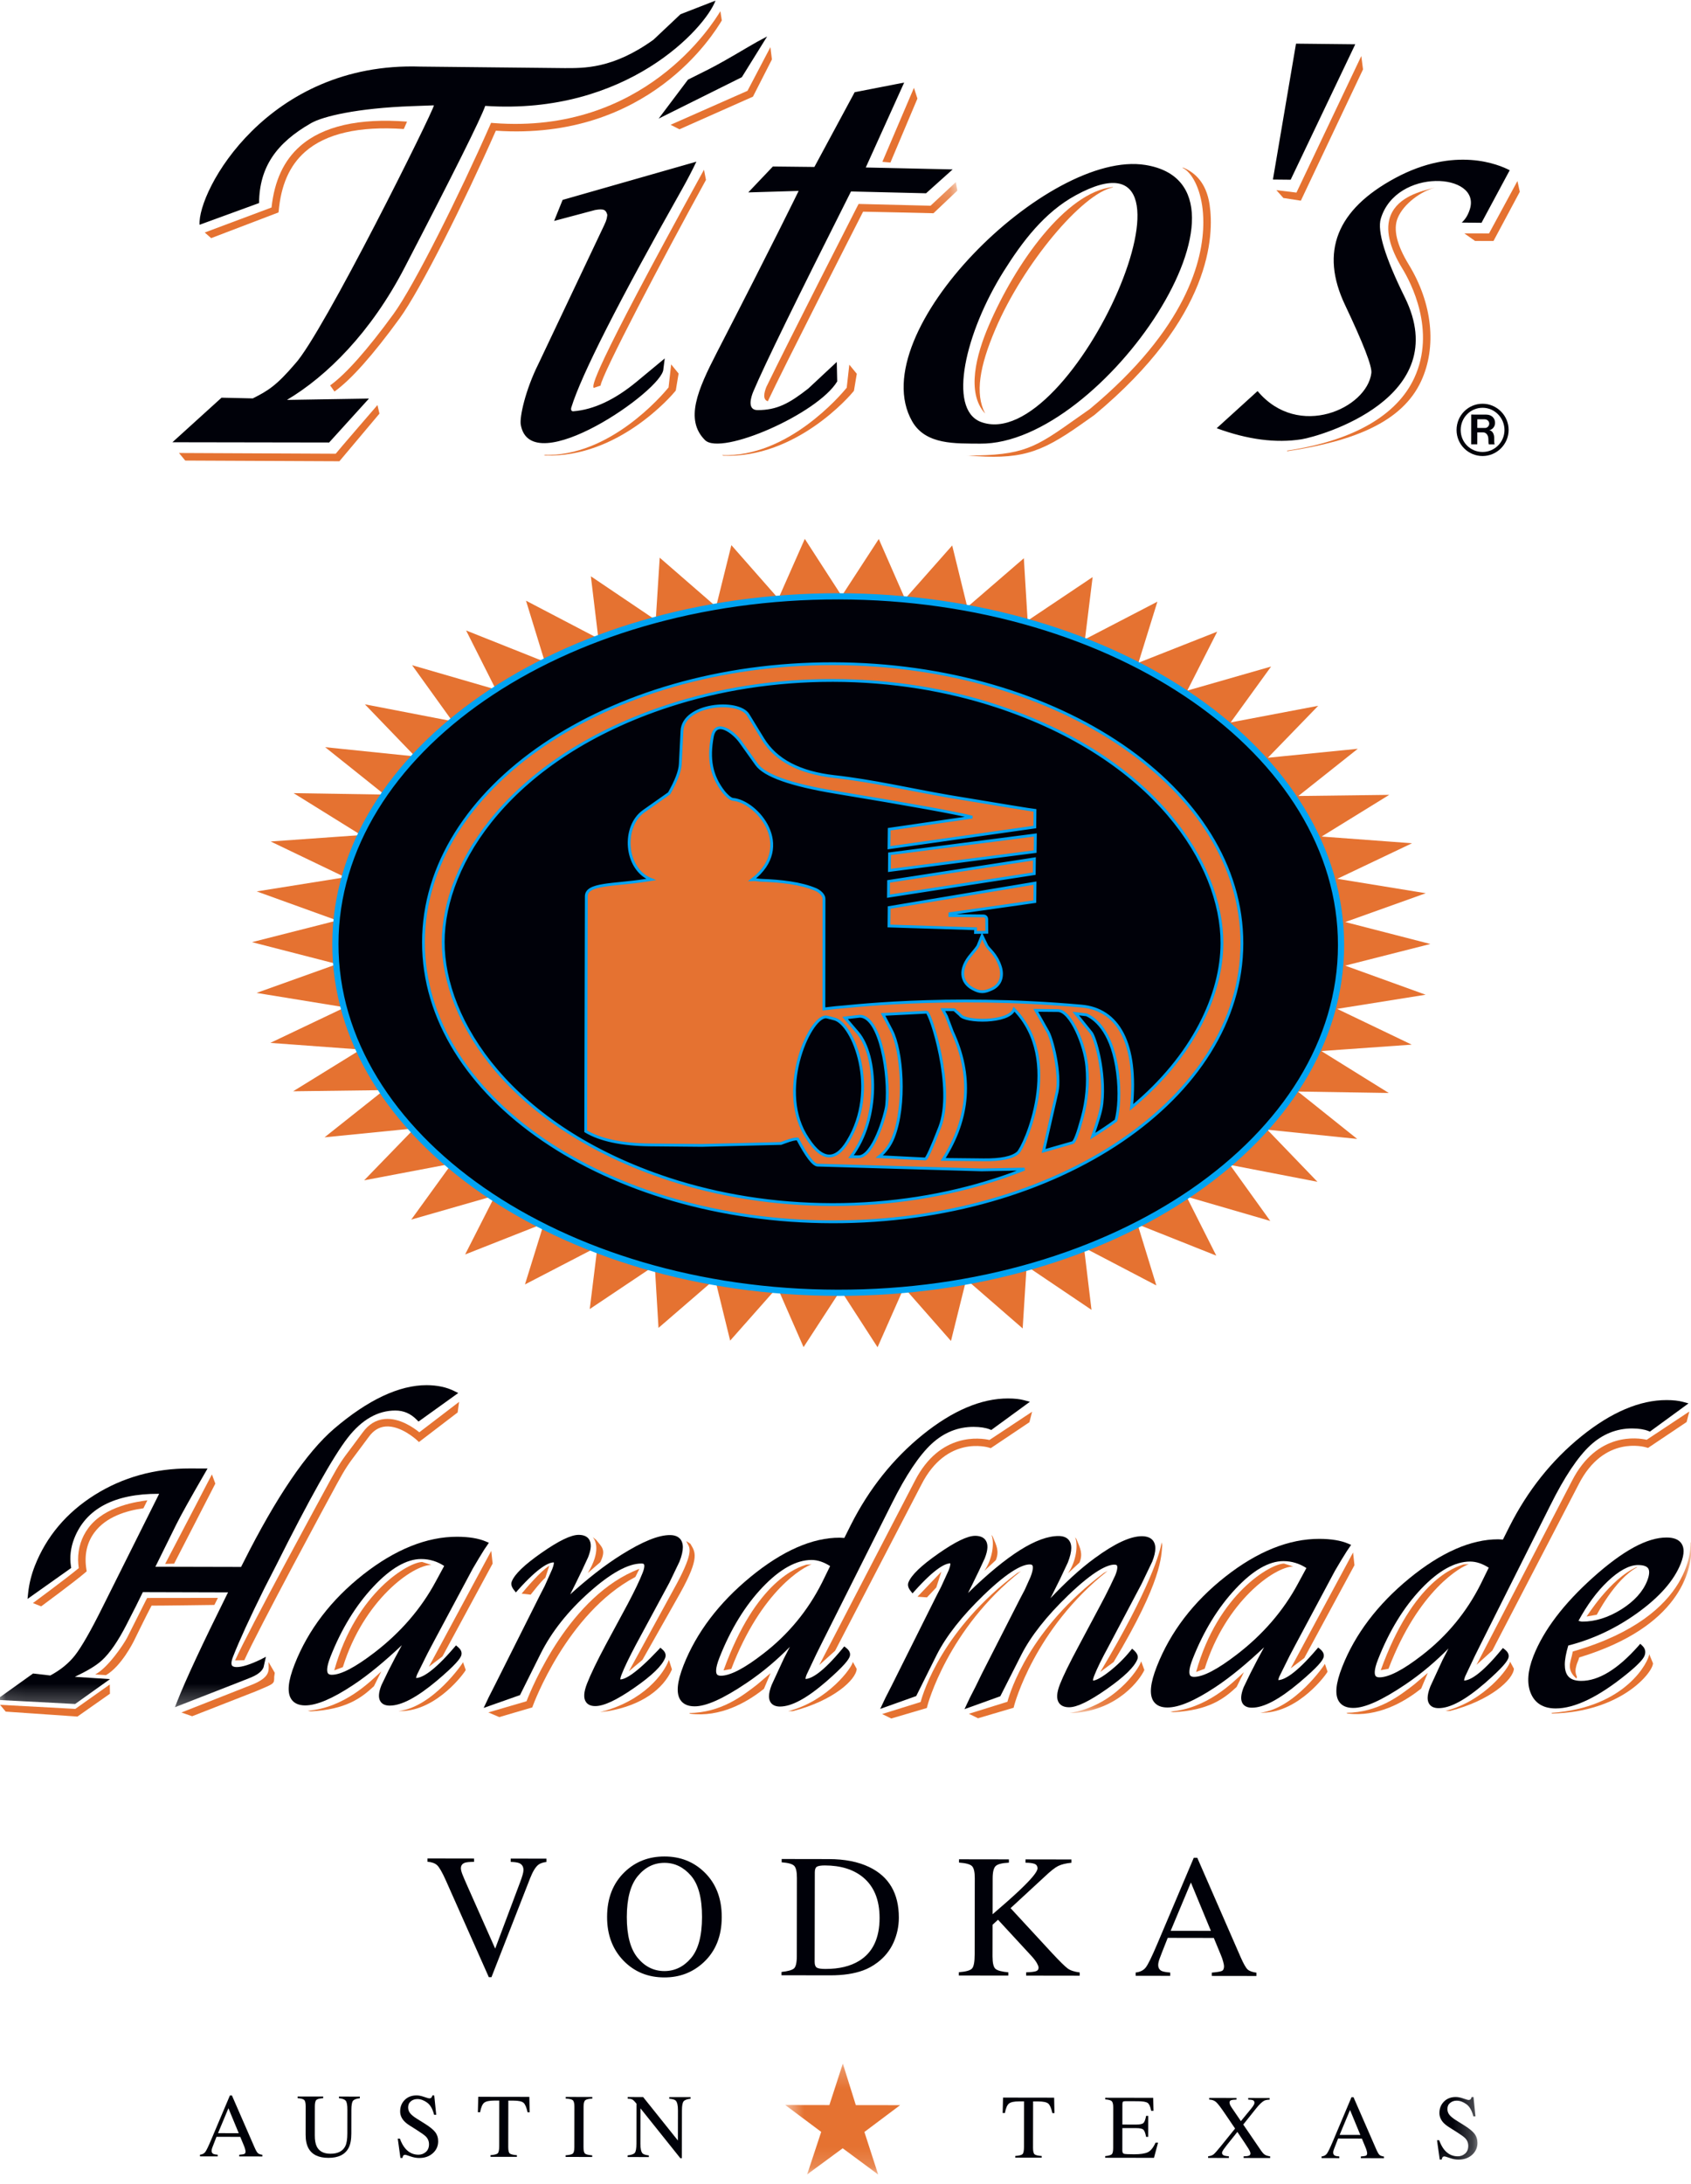 <?xml version="1.0" encoding="UTF-8"?>
<svg width="86px" height="111px" viewBox="0 0 86 111" version="1.1" xmlns="http://www.w3.org/2000/svg" xmlns:xlink="http://www.w3.org/1999/xlink">
    <!-- Generator: Sketch 52.4 (67378) - http://www.bohemiancoding.com/sketch -->
    <title>EPS Logo-Titos</title>
    <desc>Created with Sketch.</desc>
    <defs>
        <polygon id="path-1" points="0.54 0.241 35.744 0.241 35.744 5.837 0.54 5.837"></polygon>
        <polygon id="path-3" points="0.044 0.182 48.878 0.182 48.878 77.703 0.044 77.703"></polygon>
        <polygon id="path-5" points="0.341 0.221 31.963 0.221 31.963 8.892 0.341 8.892"></polygon>
    </defs>
    <g id="Desktop-UI" stroke="none" stroke-width="1" fill="none" fill-rule="evenodd">
        <g id="Sponsor" transform="translate(-529, -3536)">
            <g id="Group-16" transform="translate(492, 3511.84)">
                <g id="EPS-Logo-Titos" transform="translate(36.809, 23.676)">
                    <polyline id="Fill-1" fill="#E57231" points="42.998 30.777 44.884 27.88 46.218 30.922 48.617 28.21 49.386 31.341 52.261 28.859 52.453 32.031 55.759 29.816 55.369 32.978 59.053 31.066 58.09 34.17 62.096 32.59 60.573 35.586 64.836 34.363 62.778 37.204 67.232 36.358 64.672 38.999 69.245 38.543 66.222 40.943 70.844 40.885 67.407 43.004 72.002 43.345 68.204 45.152 72.703 45.885 68.607 47.35 72.936 48.465 68.603 49.565 72.695 51.044 68.194 51.763 71.986 53.581 67.39 53.907 70.82 56.038 66.199 55.965 69.214 58.374 64.642 57.904 67.194 60.553 62.744 59.693 64.793 62.542 60.534 61.305 62.048 64.306 58.046 62.714 59 65.82 55.321 63.897 55.702 67.061 52.402 64.836 52.201 68.006 49.333 65.515 48.555 68.643 46.164 65.924 44.821 68.962 42.944 66.059 41.058 68.956 39.725 65.914 37.325 68.625 36.557 65.495 33.681 67.978 33.491 64.807 30.184 67.021 30.574 63.859 26.889 65.77 27.853 62.667 23.846 64.247 25.37 61.251 21.106 62.474 23.164 59.632 18.71 60.478 21.271 57.837 16.697 58.292 19.72 55.893 15.099 55.952 18.536 53.831 13.94 53.492 17.737 51.685 13.238 50.952 17.336 49.486 13.006 48.372 17.34 47.271 13.246 45.793 17.747 45.074 13.956 43.255 18.553 42.929 15.122 40.798 19.743 40.871 16.728 38.462 21.3 38.932 18.748 36.283 23.198 37.143 21.149 34.295 25.409 35.531 23.896 32.53 27.897 34.123 26.942 31.016 30.622 32.94 30.241 29.776 33.541 32.002 33.742 28.83 36.61 31.321 37.387 28.193 39.778 30.911 41.121 27.874 42.998 30.777"></polyline>
                    <path d="M11.279,108.909 L11.808,107.642 L12.333,108.91 L11.279,108.909 M11.264,110.09 L11.264,110.006 C11.157,109.996 11.084,109.983 11.045,109.965 C10.983,109.935 10.952,109.881 10.952,109.803 C10.952,109.765 10.963,109.712 10.987,109.646 C11.01,109.579 11.081,109.396 11.201,109.094 L12.41,109.096 L12.594,109.539 C12.62,109.601 12.641,109.662 12.656,109.718 C12.671,109.776 12.678,109.815 12.678,109.837 C12.678,109.904 12.658,109.947 12.619,109.964 C12.58,109.981 12.493,109.995 12.358,110.007 L12.357,110.091 L13.534,110.093 L13.534,110.009 C13.427,109.994 13.35,109.965 13.305,109.924 C13.259,109.883 13.198,109.775 13.123,109.601 L11.986,106.993 L11.883,106.993 L10.929,109.249 C10.786,109.588 10.685,109.796 10.626,109.871 C10.567,109.947 10.479,109.991 10.361,110.004 L10.361,110.088 L11.264,110.09" id="Fill-2" fill="#000109"></path>
                    <path d="M16.628,107.047 L16.628,107.132 C16.45,107.144 16.335,107.172 16.282,107.219 C16.23,107.267 16.203,107.375 16.203,107.544 L16.201,109.018 C16.2,109.26 16.233,109.449 16.299,109.585 C16.42,109.831 16.652,109.954 16.994,109.954 C17.367,109.955 17.619,109.829 17.748,109.577 C17.82,109.437 17.856,109.22 17.856,108.925 L17.858,107.727 C17.859,107.476 17.829,107.318 17.769,107.254 C17.71,107.19 17.596,107.15 17.429,107.133 L17.429,107.049 L18.493,107.05 L18.492,107.134 C18.315,107.154 18.198,107.197 18.144,107.264 C18.089,107.33 18.062,107.486 18.061,107.727 L18.059,108.927 C18.059,109.246 18.01,109.494 17.913,109.672 C17.733,110.001 17.392,110.165 16.891,110.164 C16.395,110.163 16.058,110.001 15.879,109.676 C15.783,109.501 15.734,109.271 15.735,108.986 L15.737,107.544 C15.737,107.376 15.712,107.268 15.661,107.221 C15.61,107.174 15.497,107.144 15.325,107.13 L15.326,107.046 L16.628,107.047" id="Fill-3" fill="#000109"></path>
                    <path d="M20.528,109.188 C20.604,109.394 20.694,109.558 20.798,109.681 C20.979,109.896 21.203,110.003 21.471,110.004 C21.617,110.004 21.743,109.957 21.849,109.864 C21.955,109.771 22.009,109.64 22.009,109.474 C22.009,109.323 21.956,109.191 21.849,109.079 C21.778,109.01 21.631,108.903 21.407,108.761 L21.016,108.514 C20.899,108.438 20.805,108.362 20.735,108.285 C20.605,108.139 20.541,107.978 20.542,107.802 C20.542,107.569 20.619,107.375 20.773,107.221 C20.927,107.066 21.13,106.989 21.384,106.989 C21.488,106.989 21.613,107.014 21.76,107.065 C21.907,107.115 21.991,107.14 22.012,107.14 C22.069,107.14 22.108,107.127 22.13,107.101 C22.151,107.075 22.168,107.039 22.18,106.991 L22.275,106.991 L22.376,107.974 L22.268,107.974 C22.193,107.677 22.074,107.469 21.908,107.352 C21.743,107.234 21.58,107.175 21.418,107.175 C21.292,107.175 21.182,107.212 21.089,107.286 C20.995,107.361 20.949,107.464 20.948,107.597 C20.948,107.716 20.984,107.817 21.055,107.902 C21.126,107.988 21.237,108.077 21.388,108.172 L21.79,108.423 C22.042,108.58 22.22,108.724 22.323,108.854 C22.424,108.987 22.476,109.143 22.475,109.324 C22.475,109.565 22.384,109.767 22.203,109.929 C22.022,110.091 21.791,110.172 21.51,110.171 C21.369,110.171 21.221,110.144 21.067,110.09 C20.913,110.036 20.825,110.009 20.803,110.009 C20.749,110.009 20.712,110.026 20.694,110.06 C20.676,110.095 20.663,110.131 20.658,110.17 L20.556,110.17 L20.42,109.187 L20.528,109.188" id="Fill-4" fill="#000109"></path>
                    <path d="M24.514,107.06 L27.112,107.064 L27.129,107.849 L27.022,107.849 C26.969,107.602 26.9,107.441 26.818,107.367 C26.735,107.292 26.56,107.255 26.294,107.255 L26.043,107.254 L26.039,109.615 C26.039,109.793 26.066,109.902 26.121,109.945 C26.176,109.987 26.296,110.015 26.48,110.029 L26.48,110.113 L25.137,110.111 L25.137,110.027 C25.334,110.012 25.457,109.981 25.506,109.931 C25.555,109.882 25.579,109.759 25.579,109.56 L25.582,107.253 L25.332,107.253 C25.079,107.253 24.907,107.289 24.815,107.362 C24.724,107.436 24.654,107.597 24.608,107.845 L24.494,107.845 L24.514,107.06" id="Fill-5" fill="#000109"></path>
                    <path d="M28.958,110.033 C29.144,110.02 29.263,109.993 29.318,109.95 C29.373,109.907 29.4,109.798 29.401,109.62 L29.404,107.565 C29.405,107.396 29.377,107.286 29.323,107.237 C29.268,107.189 29.148,107.16 28.963,107.151 L28.963,107.067 L30.313,107.069 L30.313,107.153 C30.127,107.161 30.008,107.19 29.953,107.239 C29.898,107.287 29.87,107.397 29.87,107.566 L29.867,109.621 C29.866,109.798 29.894,109.908 29.949,109.951 C30.004,109.993 30.123,110.021 30.309,110.035 L30.309,110.119 L28.958,110.117 L28.958,110.033" id="Fill-6" fill="#000109"></path>
                    <path d="M32.108,110.038 C32.299,110.019 32.421,109.976 32.476,109.909 C32.53,109.842 32.557,109.687 32.558,109.444 L32.561,107.411 L32.498,107.336 C32.43,107.256 32.373,107.207 32.325,107.189 C32.278,107.169 32.207,107.159 32.113,107.155 L32.113,107.072 L32.899,107.073 L34.667,109.282 L34.67,107.748 C34.67,107.496 34.632,107.332 34.557,107.255 C34.508,107.206 34.398,107.174 34.228,107.159 L34.228,107.075 L35.31,107.077 L35.31,107.161 C35.135,107.178 35.019,107.221 34.96,107.288 C34.902,107.355 34.873,107.511 34.873,107.752 L34.868,110.18 L34.79,110.18 L32.764,107.648 L32.761,109.444 C32.76,109.696 32.797,109.861 32.87,109.938 C32.918,109.987 33.024,110.021 33.19,110.04 L33.19,110.123 L32.108,110.122 L32.108,110.038" id="Fill-7" fill="#000109"></path>
                    <path d="M51.203,107.101 L53.802,107.105 L53.818,107.891 L53.711,107.89 C53.658,107.644 53.589,107.483 53.506,107.408 C53.424,107.334 53.249,107.296 52.983,107.296 L52.732,107.295 L52.728,109.657 C52.728,109.834 52.756,109.943 52.81,109.986 C52.865,110.029 52.985,110.057 53.17,110.07 L53.17,110.154 L51.825,110.152 L51.826,110.068 C52.023,110.054 52.146,110.022 52.195,109.973 C52.244,109.924 52.268,109.8 52.268,109.601 L52.272,107.294 L52.021,107.294 C51.769,107.294 51.596,107.33 51.505,107.404 C51.412,107.477 51.344,107.639 51.297,107.886 L51.184,107.886 L51.203,107.101" id="Fill-8" fill="#000109"></path>
                    <path d="M56.397,110.076 C56.568,110.058 56.678,110.028 56.728,109.985 C56.779,109.943 56.804,109.835 56.804,109.662 L56.807,107.608 C56.808,107.444 56.783,107.337 56.734,107.286 C56.684,107.236 56.573,107.205 56.402,107.193 L56.402,107.109 L58.839,107.113 L58.856,107.772 L58.737,107.772 C58.699,107.568 58.641,107.436 58.564,107.376 C58.486,107.316 58.314,107.286 58.045,107.286 L57.422,107.284 C57.355,107.284 57.314,107.295 57.298,107.317 C57.282,107.339 57.273,107.38 57.273,107.44 L57.272,108.471 L57.977,108.472 C58.172,108.472 58.296,108.444 58.35,108.385 C58.404,108.327 58.447,108.208 58.479,108.03 L58.587,108.03 L58.586,109.096 L58.478,109.096 C58.445,108.916 58.401,108.798 58.347,108.739 C58.294,108.682 58.17,108.652 57.977,108.652 L57.272,108.651 L57.27,109.794 C57.27,109.885 57.298,109.94 57.356,109.957 C57.414,109.973 57.586,109.982 57.872,109.982 C58.183,109.982 58.412,109.949 58.56,109.881 C58.707,109.814 58.842,109.65 58.961,109.39 L59.087,109.39 L58.88,110.163 L56.397,110.159 L56.397,110.076" id="Fill-9" fill="#000109"></path>
                    <path d="M61.633,110.084 C61.756,110.07 61.849,110.037 61.913,109.985 C61.977,109.933 62.103,109.789 62.293,109.555 L63.004,108.674 L62.503,107.936 C62.284,107.611 62.13,107.41 62.041,107.33 C61.953,107.25 61.835,107.208 61.687,107.201 L61.687,107.117 L63.075,107.119 L63.075,107.203 C62.942,107.208 62.854,107.217 62.814,107.229 C62.753,107.249 62.722,107.291 62.722,107.356 C62.722,107.397 62.737,107.448 62.767,107.506 C62.782,107.536 62.802,107.569 62.83,107.608 L63.3,108.297 L63.812,107.675 C63.887,107.583 63.939,107.509 63.965,107.454 C63.981,107.42 63.989,107.39 63.989,107.363 C63.99,107.294 63.957,107.25 63.892,107.228 C63.851,107.214 63.78,107.206 63.673,107.204 L63.673,107.12 L64.76,107.122 L64.76,107.206 C64.637,107.209 64.543,107.228 64.475,107.264 C64.369,107.323 64.238,107.45 64.08,107.644 L63.42,108.471 L64.288,109.742 C64.38,109.88 64.456,109.968 64.519,110.005 C64.579,110.043 64.669,110.07 64.788,110.088 L64.788,110.173 L63.438,110.17 L63.438,110.087 C63.568,110.084 63.658,110.073 63.709,110.052 C63.76,110.033 63.785,109.995 63.785,109.938 C63.785,109.89 63.752,109.809 63.684,109.697 C63.616,109.585 63.428,109.301 63.12,108.846 L62.578,109.524 C62.5,109.624 62.445,109.698 62.414,109.744 C62.365,109.818 62.341,109.873 62.341,109.909 C62.34,109.975 62.379,110.022 62.455,110.049 C62.501,110.065 62.58,110.078 62.689,110.085 L62.689,110.169 L61.632,110.168 L61.633,110.084" id="Fill-10" fill="#000109"></path>
                    <path d="M68.321,108.997 L68.85,107.73 L69.374,108.999 L68.321,108.997 M68.306,110.178 L68.306,110.094 C68.198,110.084 68.125,110.071 68.086,110.053 C68.024,110.023 67.993,109.969 67.993,109.891 C67.993,109.853 68.005,109.8 68.029,109.734 C68.051,109.668 68.123,109.484 68.243,109.182 L69.452,109.185 L69.635,109.627 C69.662,109.69 69.683,109.75 69.698,109.807 C69.712,109.864 69.72,109.903 69.72,109.926 C69.72,109.993 69.699,110.035 69.66,110.052 C69.622,110.069 69.534,110.084 69.399,110.095 L69.399,110.179 L70.576,110.181 L70.576,110.098 C70.468,110.082 70.392,110.054 70.347,110.012 C70.3,109.971 70.24,109.863 70.165,109.689 L69.027,107.081 L68.924,107.081 L67.971,109.338 C67.827,109.677 67.727,109.884 67.667,109.959 C67.608,110.035 67.52,110.079 67.402,110.093 L67.402,110.176 L68.306,110.178" id="Fill-11" fill="#000109"></path>
                    <g id="Group-15" transform="translate(39.586, 105.131)">
                        <mask id="mask-2" fill="white">
                            <use xlink:href="#path-1"></use>
                        </mask>
                        <g id="Clip-13"></g>
                        <path d="M33.797,4.138 C33.874,4.345 33.964,4.51 34.067,4.632 C34.248,4.846 34.472,4.954 34.741,4.954 C34.886,4.954 35.012,4.909 35.118,4.815 C35.224,4.721 35.277,4.591 35.277,4.424 C35.278,4.274 35.225,4.142 35.118,4.031 C35.047,3.96 34.901,3.854 34.676,3.712 L34.285,3.465 C34.168,3.389 34.074,3.313 34.004,3.236 C33.875,3.09 33.81,2.929 33.81,2.753 C33.81,2.52 33.888,2.326 34.042,2.172 C34.195,2.017 34.399,1.939 34.653,1.94 C34.757,1.94 34.883,1.965 35.03,2.016 C35.177,2.066 35.261,2.091 35.281,2.091 C35.338,2.091 35.377,2.078 35.398,2.052 C35.42,2.026 35.437,1.989 35.449,1.942 L35.544,1.942 L35.645,2.925 L35.537,2.925 C35.463,2.628 35.343,2.42 35.178,2.303 C35.012,2.185 34.849,2.126 34.687,2.126 C34.561,2.125 34.452,2.163 34.358,2.237 C34.264,2.312 34.217,2.415 34.217,2.548 C34.217,2.666 34.253,2.768 34.324,2.853 C34.395,2.939 34.507,3.028 34.656,3.122 L35.06,3.374 C35.312,3.53 35.489,3.675 35.593,3.805 C35.694,3.938 35.744,4.093 35.744,4.274 C35.744,4.516 35.653,4.718 35.472,4.88 C35.291,5.042 35.06,5.123 34.779,5.122 C34.637,5.122 34.49,5.095 34.336,5.04 C34.182,4.987 34.093,4.96 34.072,4.96 C34.018,4.96 33.983,4.976 33.964,5.011 C33.945,5.046 33.932,5.082 33.926,5.121 L33.824,5.121 L33.689,4.138 L33.797,4.138" id="Fill-12" fill="#000109" mask="url(#mask-2)"></path>
                        <polyline id="Fill-14" fill="#E57231" mask="url(#mask-2)" points="4.13 2.352 6.382 2.355 4.566 3.717 5.267 5.881 3.462 4.546 1.654 5.876 2.369 3.713 0.54 2.346 2.785 2.35 3.469 0.241 4.13 2.352"></polyline>
                    </g>
                    <path d="M24.3,94.95 L24.3,95.118 C24.077,95.121 23.926,95.135 23.844,95.161 C23.702,95.207 23.632,95.302 23.631,95.444 C23.631,95.517 23.656,95.619 23.706,95.75 C23.757,95.881 23.851,96.101 23.989,96.41 L25.375,99.529 L26.642,96.155 C26.698,96.007 26.74,95.882 26.769,95.78 C26.798,95.679 26.813,95.596 26.813,95.532 C26.813,95.36 26.739,95.244 26.593,95.182 C26.506,95.148 26.363,95.127 26.164,95.121 L26.164,94.953 L27.98,94.956 L27.98,95.124 C27.79,95.149 27.651,95.199 27.561,95.273 C27.424,95.385 27.288,95.608 27.154,95.945 L25.186,100.98 L25.051,100.98 L22.863,96.056 C22.678,95.644 22.531,95.389 22.419,95.287 C22.308,95.187 22.146,95.129 21.932,95.114 L21.932,94.946 L24.3,94.95" id="Fill-16" fill="#000109"></path>
                    <path d="M32.069,97.919 C32.071,96.979 32.257,96.286 32.629,95.839 C33,95.392 33.453,95.168 33.988,95.169 C34.505,95.17 34.953,95.386 35.33,95.819 C35.707,96.252 35.895,96.953 35.894,97.925 C35.892,98.884 35.704,99.582 35.33,100.017 C34.956,100.454 34.505,100.67 33.979,100.67 C33.442,100.669 32.988,100.444 32.62,99.996 C32.251,99.547 32.068,98.855 32.069,97.919 M31.066,97.917 C31.064,98.822 31.342,99.564 31.901,100.142 C32.451,100.708 33.142,100.992 33.977,100.993 C34.756,100.995 35.421,100.74 35.972,100.231 C36.587,99.66 36.896,98.893 36.897,97.926 C36.899,96.975 36.603,96.213 36.01,95.64 C35.463,95.111 34.788,94.846 33.986,94.846 C33.187,94.844 32.512,95.105 31.965,95.629 C31.366,96.203 31.067,96.966 31.066,97.917" id="Fill-17" fill="#000109"></path>
                    <path d="M41.622,100.203 L41.63,95.654 C41.63,95.506 41.665,95.41 41.736,95.366 C41.807,95.323 41.943,95.301 42.142,95.301 C42.945,95.303 43.589,95.501 44.076,95.898 C44.642,96.363 44.925,97.054 44.924,97.972 C44.923,98.999 44.577,99.726 43.887,100.15 C43.437,100.426 42.865,100.564 42.169,100.562 C41.946,100.562 41.799,100.539 41.728,100.493 C41.657,100.445 41.622,100.349 41.622,100.203 M39.936,100.883 L42.409,100.887 C43.072,100.888 43.632,100.804 44.088,100.636 C44.337,100.546 44.577,100.414 44.81,100.24 C45.175,99.965 45.449,99.627 45.631,99.226 C45.812,98.825 45.903,98.402 45.904,97.958 C45.906,96.723 45.403,95.864 44.395,95.382 C43.837,95.114 43.153,94.979 42.344,94.978 L39.945,94.974 L39.945,95.142 C40.273,95.166 40.484,95.225 40.579,95.318 C40.674,95.411 40.721,95.621 40.72,95.946 L40.715,99.913 C40.714,100.249 40.664,100.458 40.567,100.54 C40.468,100.622 40.259,100.681 39.937,100.715 L39.936,100.883" id="Fill-18" fill="#000109"></path>
                    <path d="M48.956,100.729 C49.317,100.701 49.542,100.637 49.629,100.536 C49.716,100.437 49.76,100.198 49.76,99.82 L49.766,95.958 C49.767,95.636 49.719,95.428 49.622,95.333 C49.525,95.239 49.305,95.18 48.964,95.156 L48.965,94.988 L51.501,94.992 L51.501,95.16 C51.154,95.177 50.929,95.234 50.827,95.333 C50.726,95.431 50.675,95.64 50.675,95.958 L50.672,97.782 C51.22,97.315 51.669,96.916 52.018,96.588 C52.643,95.998 52.956,95.62 52.956,95.452 C52.956,95.334 52.903,95.256 52.797,95.218 C52.691,95.181 52.541,95.162 52.346,95.162 L52.347,94.993 L54.679,94.997 L54.679,95.165 C54.395,95.193 54.172,95.248 54.008,95.329 C53.844,95.41 53.618,95.589 53.328,95.864 L51.586,97.472 L53.704,99.765 C54.088,100.177 54.35,100.434 54.489,100.537 C54.628,100.64 54.831,100.706 55.101,100.739 L55.101,100.906 L52.379,100.902 L52.379,100.734 C52.626,100.726 52.792,100.706 52.879,100.676 C52.967,100.646 53.01,100.585 53.01,100.495 C53.01,100.445 52.982,100.371 52.926,100.268 C52.869,100.167 52.78,100.048 52.659,99.915 L50.947,98.061 L50.671,98.316 L50.668,99.926 C50.668,100.257 50.718,100.468 50.817,100.556 C50.917,100.644 51.135,100.703 51.471,100.733 L51.47,100.901 L48.955,100.897 L48.956,100.729" id="Fill-19" fill="#000109"></path>
                    <path d="M59.729,98.624 L60.757,96.169 L61.774,98.627 L59.729,98.624 M59.704,100.913 L59.704,100.745 C59.495,100.728 59.352,100.701 59.276,100.668 C59.154,100.609 59.093,100.506 59.094,100.355 C59.094,100.28 59.116,100.179 59.161,100.051 C59.206,99.922 59.346,99.567 59.578,98.983 L61.923,98.987 L62.278,99.846 C62.33,99.967 62.37,100.082 62.398,100.192 C62.428,100.302 62.442,100.379 62.442,100.421 C62.442,100.551 62.404,100.632 62.329,100.665 C62.253,100.698 62.083,100.726 61.82,100.749 L61.819,100.917 L64.089,100.92 L64.09,100.752 C63.88,100.723 63.732,100.669 63.644,100.59 C63.555,100.51 63.437,100.304 63.29,99.97 L61.081,94.911 L60.904,94.911 L59.049,99.286 C58.77,99.943 58.575,100.343 58.461,100.487 C58.347,100.633 58.177,100.718 57.95,100.743 L57.95,100.911 L59.704,100.913" id="Fill-20" fill="#000109"></path>
                    <path d="M68.393,48.534 C68.378,58.31 56.917,66.216 42.794,66.194 C28.671,66.173 17.234,58.231 17.249,48.455 C17.264,38.68 28.726,30.773 42.848,30.795 C56.971,30.817 68.408,38.759 68.393,48.534" id="Fill-21" fill="#000109"></path>
                    <path d="M68.393,48.534 C68.378,58.31 56.917,66.216 42.794,66.194 C28.671,66.173 17.234,58.231 17.249,48.455 C17.264,38.68 28.726,30.773 42.848,30.795 C56.971,30.817 68.408,38.759 68.393,48.534 Z" id="Stroke-22" stroke="#00A3F2" stroke-width="0.314"></path>
                    <path d="M62.786,48.56 C62.775,56.049 53.656,62.106 42.419,62.088 C31.181,62.071 22.08,55.986 22.092,48.497 C22.104,41.008 31.223,34.95 42.461,34.968 C53.698,34.986 62.798,41.071 62.786,48.56" id="Fill-23" fill="#000109"></path>
                    <path d="M42.257,52.18 C41.457,51.971 39.714,55.727 41.141,58.153 C41.918,59.475 42.639,59.593 43.304,58.503 C44.92,55.858 43.591,52.529 42.631,52.278 L42.257,52.18 M43.17,52.224 L43.818,52.982 C44.804,54.136 44.96,57.346 43.472,59.277 L43.848,59.281 C44.596,59.289 45.225,57.162 45.284,56.658 C45.444,55.136 44.966,52.148 43.92,52.137 L43.17,52.224 M56.948,57.435 C57.093,56.877 57.156,55.994 57.024,54.994 C56.776,53.066 56.005,52.318 55.448,52.065 L54.901,52.001 L55.689,52.975 C55.886,53.218 56.405,54.957 56.232,56.568 C56.186,56.982 56.015,57.487 55.762,58.234 C56.175,57.973 56.57,57.713 56.948,57.435 M47.32,51.932 L45.102,52.045 L45.532,52.866 C46.061,53.875 46.277,56.63 45.623,58.292 C45.466,58.691 45.227,59.017 44.908,59.274 L47.249,59.392 C47.319,59.396 47.564,58.861 47.981,57.788 C48.764,55.779 47.497,51.927 47.32,51.932 M52.869,51.838 L53.434,52.837 C53.722,53.25 54.142,55.148 53.951,55.985 L53.264,58.986 L54.736,58.564 C54.839,58.547 55.004,58.121 55.23,57.287 C55.464,56.426 55.541,55.558 55.464,54.684 C55.366,53.584 54.641,51.856 53.994,51.849 L52.869,51.838 M48.142,51.8 L48.327,52.14 L48.62,52.919 C49.658,55.146 49.504,57.311 48.159,59.414 L50.221,59.436 C51.096,59.445 51.676,59.325 51.959,59.075 C52.28,58.793 54.302,54.367 51.766,51.785 C51.511,52.492 49.246,52.451 49.022,52.074 L48.722,51.808 L48.142,51.8 M50.367,48.531 C50.475,48.756 50.86,48.957 51.075,49.649 C51.2,50.082 51.106,50.538 50.624,50.757 C50.262,50.925 50.045,50.95 49.673,50.747 C49.048,50.419 48.948,49.737 49.586,49.002 C49.703,48.869 49.935,48.581 49.937,48.539 L50.135,48.046 L50.367,48.531 M50.379,47.87 L49.803,47.879 L49.806,47.691 L45.402,47.551 L45.411,46.612 L52.83,45.372 L52.819,46.312 L48.502,46.926 L48.501,47.02 L50.188,47.037 C50.313,47.038 50.375,47.102 50.374,47.227 L50.379,47.87 M45.375,46.036 L45.382,45.284 L52.799,44.139 L52.791,44.891 L45.375,46.036 M45.424,44.727 L45.431,43.881 L52.847,42.924 L52.837,43.77 L45.424,44.727 M57.734,56.771 C60.899,54.154 62.332,51.013 62.336,48.42 C62.343,44.395 58.902,39.012 50.87,36.371 C48.358,35.547 45.539,35.075 42.558,35.07 C39.569,35.066 36.749,35.529 34.233,36.345 C26.194,38.962 22.739,44.334 22.732,48.359 C22.726,52.385 26.165,57.766 34.197,60.411 C36.71,61.233 39.528,61.705 42.517,61.71 C45.498,61.715 48.318,61.251 50.833,60.436 C51.346,60.274 51.831,60.094 52.297,59.906 L50.116,59.948 L41.771,59.705 C41.555,59.694 41.216,59.25 40.755,58.378 C40.649,58.361 40.438,58.41 40.126,58.525 L39.908,58.605 L35.876,58.703 L33.253,58.678 C31.816,58.662 30.724,58.431 29.979,57.986 L30.009,46.046 C30.009,45.38 31.364,45.49 33.016,45.231 L33.297,45.187 C31.948,44.64 31.837,42.487 32.925,41.721 L34.222,40.807 C34.583,40.172 34.771,39.678 34.789,39.319 L34.874,37.636 C34.943,36.249 37.75,36.022 38.238,36.818 L38.993,38.051 C39.649,39.124 40.861,39.759 42.624,39.956 C44.584,40.174 46.509,40.627 48.45,40.962 C51.224,41.424 52.681,41.661 52.828,41.675 L52.819,42.521 L45.403,43.573 L45.414,42.632 L49.638,42.018 C48.873,41.816 46.55,41.395 42.673,40.755 C40.411,40.381 39.078,39.908 38.669,39.337 L37.84,38.176 C37.513,37.717 36.589,36.997 36.417,37.934 C36.213,39.048 36.347,39.91 37.001,40.744 C37.084,40.848 37.318,41.102 37.468,41.114 C38.677,41.218 40.645,43.495 38.452,45.194 C38.62,45.185 38.771,45.223 38.952,45.229 C39.882,45.262 40.918,45.37 41.691,45.702 C41.887,45.794 42.099,45.977 42.098,46.171 L42.093,51.766 L42.704,51.696 C43.066,51.689 48.208,51.001 55.184,51.62 C57.046,51.78 58.056,53.495 57.737,56.771 C57.736,56.779 57.735,56.761 57.734,56.771 M42.561,34.219 C54.054,34.237 63.363,40.6 63.351,48.436 C63.339,56.271 54.01,62.606 42.517,62.588 C31.025,62.57 21.715,56.207 21.727,48.371 C21.74,40.536 31.069,34.201 42.561,34.219" id="Fill-24" fill="#E57231"></path>
                    <path d="M42.257,52.18 C41.457,51.971 39.714,55.727 41.141,58.153 C41.918,59.475 42.639,59.593 43.304,58.503 C44.92,55.858 43.591,52.529 42.631,52.278 L42.257,52.18 Z M43.17,52.224 L43.818,52.982 C44.804,54.136 44.96,57.346 43.472,59.277 L43.848,59.281 C44.596,59.289 45.225,57.162 45.284,56.658 C45.444,55.136 44.966,52.148 43.92,52.137 L43.17,52.224 Z M56.948,57.435 C57.093,56.877 57.156,55.994 57.024,54.994 C56.776,53.066 56.005,52.318 55.448,52.065 L54.901,52.001 L55.689,52.975 C55.886,53.218 56.405,54.957 56.232,56.568 C56.186,56.982 56.015,57.487 55.762,58.234 C56.175,57.973 56.57,57.713 56.948,57.435 Z M47.32,51.932 L45.102,52.045 L45.532,52.866 C46.061,53.875 46.277,56.63 45.623,58.292 C45.466,58.691 45.227,59.017 44.908,59.274 L47.249,59.392 C47.319,59.396 47.564,58.861 47.981,57.788 C48.764,55.779 47.497,51.927 47.32,51.932 Z M52.869,51.838 L53.434,52.837 C53.722,53.25 54.142,55.148 53.951,55.985 L53.264,58.986 L54.736,58.564 C54.839,58.547 55.004,58.121 55.23,57.287 C55.464,56.426 55.541,55.558 55.464,54.684 C55.366,53.584 54.641,51.856 53.994,51.849 L52.869,51.838 Z M48.142,51.8 L48.327,52.14 L48.62,52.919 C49.658,55.146 49.504,57.311 48.159,59.414 L50.221,59.436 C51.096,59.445 51.676,59.325 51.959,59.075 C52.28,58.793 54.302,54.367 51.766,51.785 C51.511,52.492 49.246,52.451 49.022,52.074 L48.722,51.808 L48.142,51.8 Z M50.367,48.531 C50.475,48.756 50.86,48.957 51.075,49.649 C51.2,50.082 51.106,50.538 50.624,50.757 C50.262,50.925 50.045,50.95 49.673,50.747 C49.048,50.419 48.948,49.737 49.586,49.002 C49.703,48.869 49.935,48.581 49.937,48.539 L50.135,48.046 L50.367,48.531 Z M50.379,47.87 L49.803,47.879 L49.806,47.691 L45.402,47.551 L45.411,46.612 L52.83,45.372 L52.819,46.312 L48.502,46.926 L48.501,47.02 L50.188,47.037 C50.313,47.038 50.375,47.102 50.374,47.227 L50.379,47.87 Z M45.375,46.036 L45.382,45.284 L52.799,44.139 L52.791,44.891 L45.375,46.036 Z M45.424,44.727 L45.431,43.881 L52.847,42.924 L52.837,43.77 L45.424,44.727 Z M57.734,56.771 C60.899,54.154 62.332,51.013 62.336,48.42 C62.343,44.395 58.902,39.012 50.87,36.371 C48.358,35.547 45.539,35.075 42.558,35.07 C39.569,35.066 36.749,35.529 34.233,36.345 C26.194,38.962 22.739,44.334 22.732,48.359 C22.726,52.385 26.165,57.766 34.197,60.411 C36.71,61.233 39.528,61.705 42.517,61.71 C45.498,61.715 48.318,61.251 50.833,60.436 C51.346,60.274 51.831,60.094 52.297,59.906 L50.116,59.948 L41.771,59.705 C41.555,59.694 41.216,59.25 40.755,58.378 C40.649,58.361 40.438,58.41 40.126,58.525 L39.908,58.605 L35.876,58.703 L33.253,58.678 C31.816,58.662 30.724,58.431 29.979,57.986 L30.009,46.046 C30.009,45.38 31.364,45.49 33.016,45.231 L33.297,45.187 C31.948,44.64 31.837,42.487 32.925,41.721 L34.222,40.807 C34.583,40.172 34.771,39.678 34.789,39.319 L34.874,37.636 C34.943,36.249 37.75,36.022 38.238,36.818 L38.993,38.051 C39.649,39.124 40.861,39.759 42.624,39.956 C44.584,40.174 46.509,40.627 48.45,40.962 C51.224,41.424 52.681,41.661 52.828,41.675 L52.819,42.521 L45.403,43.573 L45.414,42.632 L49.638,42.018 C48.873,41.816 46.55,41.395 42.673,40.755 C40.411,40.381 39.078,39.908 38.669,39.337 L37.84,38.176 C37.513,37.717 36.589,36.997 36.417,37.934 C36.213,39.048 36.347,39.91 37.001,40.744 C37.084,40.848 37.318,41.102 37.468,41.114 C38.677,41.218 40.645,43.495 38.452,45.194 C38.62,45.185 38.771,45.223 38.952,45.229 C39.882,45.262 40.918,45.37 41.691,45.702 C41.887,45.794 42.099,45.977 42.098,46.171 L42.093,51.766 L42.704,51.696 C43.066,51.689 48.208,51.001 55.184,51.62 C57.046,51.78 58.056,53.495 57.737,56.771 C57.736,56.779 57.735,56.761 57.734,56.771 Z M42.561,34.219 C54.054,34.237 63.363,40.6 63.351,48.436 C63.339,56.271 54.01,62.606 42.517,62.588 C31.025,62.57 21.715,56.207 21.727,48.371 C21.74,40.536 31.069,34.201 42.561,34.219 Z" id="Stroke-25" stroke="#00A3F2" stroke-width="0.143"></path>
                    <path d="M75.323,22.235 L75.324,21.797 L75.698,21.797 C75.832,21.798 75.93,21.897 75.93,22.017 C75.93,22.137 75.824,22.243 75.712,22.236 L75.323,22.235 M75.013,23.068 L75.322,23.069 L75.323,22.461 L75.62,22.462 C75.753,22.462 75.886,22.575 75.886,22.816 C75.886,22.999 75.893,23.02 75.908,23.07 L76.203,23.07 C76.161,22.922 76.204,22.766 76.169,22.618 C76.134,22.448 76.029,22.363 75.93,22.349 C76.092,22.321 76.226,22.173 76.226,21.975 C76.227,21.741 76.051,21.558 75.776,21.558 L75.015,21.556 L75.013,23.068 M75.59,23.457 C74.969,23.457 74.477,22.962 74.478,22.339 C74.48,21.711 74.973,21.21 75.593,21.211 C76.206,21.211 76.705,21.722 76.705,22.343 C76.704,22.957 76.202,23.459 75.59,23.457 M75.59,23.663 C76.309,23.664 76.915,23.071 76.916,22.336 C76.917,21.608 76.319,21.007 75.593,21.006 C74.86,21.005 74.269,21.597 74.268,22.339 C74.266,23.067 74.856,23.662 75.59,23.663" id="Fill-26" fill="#000109"></path>
                    <path d="M54.904,10.408 C53.306,11.276 52.187,12.758 51.231,14.28 C49.292,17.374 48.372,21.26 50.064,21.926 C54.721,23.704 62.39,6.324 54.904,10.408 M33.998,18.702 L33.929,19.244 C33.918,20.306 27.183,24.973 26.676,22.072 C26.607,21.687 26.912,20.305 27.568,18.992 L30.913,11.941 C31.061,11.636 31.057,11.545 31.077,11.406 C31.012,11.159 30.914,11.077 30.454,11.159 L28.372,11.714 L28.804,10.645 L35.607,8.702 C35.38,9.177 35.137,9.641 34.88,10.098 C31.632,15.85 29.757,19.545 29.251,21.182 C29.213,21.295 29.238,21.396 29.35,21.389 C30.388,21.306 31.467,20.8 32.588,19.87 L33.998,18.702 M50.034,23.034 C48.793,23.021 47.271,23.108 46.581,21.9 C44.008,17.386 53.514,8.061 58.449,8.87 C65.079,9.948 56.3,23.102 50.034,23.034 M66.384,22.812 C65.084,23.016 63.645,22.83 62.069,22.25 L64.148,20.362 C66.229,22.846 69.72,21.231 69.935,19.442 C69.976,19.104 69.528,17.951 68.594,15.98 C67.317,13.287 68.167,11.139 71.146,9.535 C74.194,7.893 76.435,8.855 76.971,9.138 L75.537,11.808 L74.533,11.797 C74.645,11.687 74.818,11.515 74.941,11.13 C75.544,9.254 71.198,8.993 70.415,11.599 C70.226,12.233 70.631,13.565 71.635,15.595 C74.162,20.714 67.328,22.663 66.384,22.812 M42.769,19.872 C41.781,21.514 36.862,23.671 36.044,22.852 C35.01,21.819 35.666,20.308 36.651,18.398 C39.522,12.83 40.751,10.304 40.808,10.188 L38.246,10.264 L39.498,8.947 L41.609,8.97 L43.657,5.171 L46.175,4.681 L44.222,8.997 L48.641,9.095 L47.288,10.308 L43.47,10.216 C40.66,15.796 39.096,18.985 38.506,20.376 C38.391,20.645 38.167,21.328 38.719,21.329 C39.704,21.331 40.334,20.988 41.297,20.234 L42.747,18.882 L42.769,19.872 M66.103,2.703 L69.116,2.735 L65.831,9.619 L64.928,9.61 L66.103,2.703 M33.688,6.513 L35.179,4.533 L36.208,4.018 C36.626,3.809 37.291,3.434 38.207,2.891 C38.534,2.697 38.867,2.511 39.205,2.337 L37.919,4.408 L33.688,6.513 M18.955,20.743 L16.929,22.976 L8.96,22.963 L11.458,20.698 L13.047,20.734 C13.811,20.352 14.252,20.083 15.192,18.982 C16.609,17.461 22.267,6.064 22.258,5.838 L21.152,5.879 C18.336,5.98 16.61,6.402 16.017,6.74 C14.253,7.747 13.382,8.968 13.366,10.805 L10.341,11.909 C10.226,10.198 13.794,3.608 21.574,3.869 L28.908,3.946 C29.861,3.944 31.343,3.999 33.425,2.503 L34.799,1.208 L36.579,0.516 C36.068,1.898 32.075,6.35 24.869,5.866 C24.629,6.546 23.26,9.288 20.763,14.095 C19.056,17.382 16.818,19.603 14.784,20.811 L18.955,20.743" id="Fill-27" fill="#000109"></path>
                    <path d="M25.301,6.739 L25.166,6.728 L25.111,6.853 C23.58,10.329 21.27,14.977 20.209,16.436 C18.89,18.249 17.774,19.507 16.981,20.073 L17.202,20.385 C18.04,19.787 19.156,18.534 20.518,16.662 C21.584,15.196 23.802,10.765 25.408,7.127 C33.17,7.654 36.499,2.192 36.901,1.523 L36.827,1.053 C36.436,1.705 32.929,7.328 25.301,6.739" id="Fill-28" fill="#E57231"></path>
                    <path d="M17.264,23.546 C17.079,23.545 9.294,23.509 9.294,23.509 L9.611,23.893 L17.452,23.929 L19.489,21.508 L19.388,21.072 C19.388,21.072 17.373,23.402 17.264,23.546" id="Fill-29" fill="#E57231"></path>
                    <path d="M38.207,5.1 C38.09,5.152 34.295,6.827 34.295,6.827 L34.746,7.056 L38.484,5.397 L39.449,3.505 L39.372,2.881 C39.372,2.881 38.267,4.988 38.207,5.1" id="Fill-30" fill="#E57231"></path>
                    <path d="M30.386,20.202 L30.736,20.082 C30.779,19.548 33.956,13.514 36.095,9.628 L35.994,9.111 C30.129,19.766 30.315,20.083 30.386,20.202" id="Fill-31" fill="#E57231"></path>
                    <path d="M34.192,20.178 C33.876,20.564 31.179,23.732 27.845,23.603 L27.918,23.632 C31.648,23.776 34.407,20.527 34.527,20.374 L34.56,20.331 L34.703,19.469 L34.324,19.006 C34.324,19.006 34.203,20.077 34.192,20.178" id="Fill-32" fill="#E57231"></path>
                    <path d="M43.253,20.192 C42.937,20.578 40.24,23.746 36.906,23.617 L36.98,23.646 C40.71,23.79 43.469,20.541 43.588,20.388 L43.621,20.345 L43.765,19.483 L43.385,19.02 C43.385,19.02 43.265,20.091 43.253,20.192" id="Fill-33" fill="#E57231"></path>
                    <polyline id="Fill-34" fill="#E57231" points="45.066 8.71 45.476 8.745 46.849 5.495 46.672 4.948 45.066 8.71"></polyline>
                    <path d="M50.472,17.044 C49.851,18.493 49.317,20.443 50.292,21.503 L50.292,21.503 C49.767,20.495 50.009,19.096 50.823,17.196 C52.235,13.901 55.208,10.341 56.787,10.008 L56.787,9.99 C54.395,10.243 51.823,13.89 50.472,17.044" id="Fill-35" fill="#E57231"></path>
                    <path d="M60.314,9.008 C60.7,9.169 61.164,9.83 61.33,10.942 C61.364,11.17 61.389,11.455 61.389,11.793 C61.386,13.674 60.555,17.173 55.617,21.274 C55.616,21.274 54.964,21.733 54.964,21.733 C52.838,23.238 52.267,23.642 49.347,23.638 L49.38,23.635 C52.033,23.854 53.036,23.567 55.184,22.047 L55.848,21.579 C61.835,16.607 61.94,12.444 61.708,10.885 C61.543,9.777 60.965,9.254 60.373,9.007 L60.314,9.008" id="Fill-36" fill="#E57231"></path>
                    <path d="M66.125,10.273 C65.913,10.248 65.105,10.149 65.105,10.149 L65.461,10.548 L66.349,10.684 L69.511,4.011 L69.423,3.333 C69.423,3.333 66.24,10.039 66.125,10.273" id="Fill-37" fill="#E57231"></path>
                    <path d="M75.919,12.349 L74.663,12.347 L75.209,12.731 L76.146,12.733 L77.484,10.232 L77.364,9.685 C77.364,9.685 76.02,12.162 75.919,12.349" id="Fill-38" fill="#E57231"></path>
                    <path d="M70.918,11.427 C70.636,12.117 70.836,13.028 71.511,14.135 C71.937,14.831 73.236,17.289 72.116,19.699 C71.228,21.611 68.99,22.888 65.644,23.391 L65.657,23.42 C69.135,22.897 71.517,21.895 72.464,19.861 C73.274,18.118 73.04,15.903 71.838,13.935 C71.229,12.938 71.038,12.144 71.272,11.572 C71.583,10.811 72.52,10.186 73.134,10.033 L73.132,10.03 C72.448,10.2 71.303,10.485 70.918,11.427" id="Fill-39" fill="#E57231"></path>
                    <path d="M15.458,7.909 C14.624,8.641 14.148,9.669 14,11.031 L10.603,12.302 L10.93,12.588 L14.371,11.275 L14.309,11.228 L14.361,11.255 C14.475,9.9 14.915,8.896 15.71,8.198 C16.766,7.272 18.456,6.886 20.727,7.042 L20.892,6.666 C18.444,6.478 16.615,6.895 15.458,7.909" id="Fill-40" fill="#E57231"></path>
                    <g id="Group-44" transform="translate(0, 9.557)">
                        <mask id="mask-4" fill="white">
                            <use xlink:href="#path-3"></use>
                        </mask>
                        <g id="Clip-42"></g>
                        <path d="M48.803,0.182 C48.803,0.182 47.62,1.289 47.517,1.383 C47.374,1.382 43.857,1.292 43.857,1.292 L43.803,1.396 C43.651,1.695 40.334,8.192 39.166,10.594 C39.051,10.885 38.97,11.239 39.241,11.322 C39.975,9.744 43.605,2.632 44.086,1.686 C44.306,1.686 47.665,1.766 47.665,1.766 L48.878,0.617 L48.803,0.182" id="Fill-41" fill="#E57231" mask="url(#mask-4)"></path>
                        <path d="M23.282,61.626 C22.893,61.433 22.426,61.335 21.893,61.332 C20.492,61.33 18.906,62.075 17.181,63.548 C15.785,64.744 14.233,67.03 12.568,70.343 C12.568,70.343 12.497,70.482 12.451,70.572 C12.29,70.572 8.502,70.563 8.094,70.562 C8.264,70.218 9.16,68.405 9.16,68.405 C9.381,67.962 9.872,67.08 10.622,65.785 L10.746,65.569 L9.842,65.566 C8.062,65.562 6.435,66.015 5.005,66.912 C3.574,67.811 2.55,69.025 1.963,70.516 C1.787,70.965 1.673,71.424 1.624,71.88 L1.591,72.197 L3.811,70.624 L3.798,70.535 C3.727,70.064 3.785,69.589 3.968,69.12 C4.562,67.612 6.005,66.849 8.259,66.854 L8.285,66.854 C8.092,67.241 5.382,72.664 5.382,72.664 C4.804,73.825 4.342,74.632 4.01,75.058 C3.692,75.467 3.265,75.813 2.747,76.089 C2.657,76.078 1.873,75.988 1.873,75.988 L0,77.326 L4.012,77.538 L5.785,76.274 C5.785,76.274 4.56,76.193 3.997,76.156 C4.579,75.881 5.07,75.602 5.38,75.314 C5.78,74.945 6.197,74.339 6.622,73.511 L7.109,72.556 C7.109,72.555 7.367,72.031 7.456,71.852 C7.619,71.853 11.376,71.862 11.79,71.864 C11.767,71.907 11.738,71.964 11.738,71.964 C10.475,74.508 9.624,76.335 9.207,77.396 L9.087,77.703 L12.314,76.443 C12.315,76.443 12.892,76.214 12.892,76.214 C13.281,76.062 13.511,75.885 13.594,75.673 L13.715,75.138 L13.445,75.277 C12.916,75.532 12.508,75.661 12.231,75.661 C12.145,75.661 12.033,75.647 11.99,75.583 C11.96,75.54 11.928,75.423 12.045,75.127 C12.365,74.311 12.903,73.14 13.643,71.647 L14.24,70.482 C15.919,67.124 17.144,64.944 17.881,63.999 C18.595,63.082 19.409,62.62 20.299,62.622 C20.721,62.622 21.078,62.777 21.389,63.095 L21.476,63.182 L23.496,61.732 L23.282,61.626" id="Fill-43" fill="#000109" mask="url(#mask-4)"></path>
                    </g>
                    <path d="M24.956,79.046 L25.055,78.9 L24.893,78.832 C24.527,78.676 24.038,78.596 23.442,78.594 C21.896,78.591 20.287,79.238 18.657,80.518 C17.035,81.795 15.862,83.328 15.175,85.077 C14.836,85.937 14.782,86.52 15.01,86.855 C15.148,87.06 15.383,87.165 15.706,87.167 C16.294,87.167 17.093,86.83 18.146,86.134 C18.961,85.596 19.794,84.893 20.628,84.107 C20.533,84.283 20.292,84.731 20.292,84.731 C20.29,84.733 19.938,85.417 19.938,85.417 C19.939,85.415 19.589,86.14 19.589,86.14 C19.438,86.522 19.424,86.794 19.545,86.973 C19.636,87.109 19.792,87.176 20.009,87.177 C20.607,87.178 21.392,86.763 22.408,85.912 C23.397,85.077 23.586,84.789 23.643,84.646 C23.677,84.558 23.703,84.386 23.49,84.208 L23.382,84.116 L23.289,84.224 C22.214,85.481 21.645,85.764 21.353,85.774 C21.355,85.747 21.363,85.699 21.399,85.605 L21.929,84.535 L22.217,83.989 L24.233,80.218 C24.233,80.216 24.552,79.679 24.552,79.679 L24.831,79.227 C24.829,79.23 24.956,79.046 24.956,79.046 M22.781,80.079 C22.678,80.269 22.351,80.871 22.351,80.871 C21.611,82.249 20.561,83.465 19.229,84.485 C18.254,85.232 17.527,85.611 17.068,85.61 C16.919,85.61 16.881,85.554 16.87,85.535 C16.821,85.465 16.774,85.262 16.996,84.698 C17.551,83.284 18.287,82.084 19.179,81.132 C20.056,80.197 20.874,79.725 21.61,79.727 C22.05,79.727 22.439,79.855 22.781,80.079" id="Fill-45" fill="#000109"></path>
                    <path d="M32.52,84.104 L34.236,80.924 C34.236,80.922 34.747,79.86 34.747,79.86 C34.862,79.565 34.92,79.321 34.919,79.123 C34.919,78.974 34.886,78.852 34.819,78.753 C34.71,78.592 34.522,78.509 34.261,78.509 C33.678,78.508 32.872,78.835 31.797,79.507 C30.935,80.045 30.06,80.741 29.19,81.523 C29.241,81.42 29.461,80.982 29.461,80.982 C29.462,80.981 29.798,80.288 29.798,80.288 C29.797,80.291 30.1,79.638 30.1,79.638 C30.265,79.219 30.28,78.922 30.147,78.724 C30.045,78.574 29.869,78.499 29.621,78.498 C29.232,78.498 28.617,78.794 27.74,79.405 C26.864,80.015 26.367,80.493 26.22,80.865 C26.169,80.996 26.203,81.139 26.321,81.29 L26.427,81.424 L26.54,81.296 C27.576,80.141 28.098,79.898 28.354,79.898 L28.355,79.898 C28.357,79.903 28.359,79.905 28.359,79.921 C28.359,79.966 28.345,80.063 28.272,80.249 L27.894,81.095 L27.663,81.543 C27.662,81.545 25.372,86.109 25.372,86.109 L25.051,86.741 C25.049,86.744 24.789,87.295 24.789,87.295 L26.637,86.643 L27.686,84.538 C28.243,83.426 29.081,82.369 30.177,81.398 C31.259,80.438 32.147,79.952 32.816,79.955 C32.861,79.955 32.919,79.96 32.94,79.991 C32.956,80.015 32.997,80.114 32.871,80.434 C32.719,80.82 32.464,81.353 32.111,82.019 L30.995,84.088 C30.553,84.916 30.235,85.574 30.05,86.046 C29.877,86.485 29.857,86.795 29.99,86.991 C30.084,87.131 30.244,87.202 30.465,87.201 C30.896,87.203 31.545,86.901 32.445,86.276 C33.346,85.652 33.861,85.154 34.019,84.752 C34.053,84.663 34.08,84.493 33.879,84.323 L33.775,84.235 L33.683,84.335 C32.511,85.578 31.979,85.843 31.74,85.846 C31.74,85.843 31.74,85.845 31.739,85.841 C31.739,85.81 31.748,85.737 31.803,85.599 C31.945,85.235 32.187,84.734 32.52,84.104" id="Fill-46" fill="#000109"></path>
                    <path d="M43.238,84.254 L43.127,84.166 L43.039,84.275 C42.001,85.532 41.444,85.812 41.156,85.823 C41.156,85.792 41.165,85.728 41.215,85.601 L41.7,84.576 L41.965,84.041 L45.553,76.891 C46.263,75.468 46.943,74.45 47.576,73.867 C48.194,73.296 48.909,73.009 49.704,73.009 C50.045,73.011 50.323,73.053 50.531,73.138 L50.605,73.168 L52.569,71.734 L52.281,71.656 C52.065,71.596 51.787,71.565 51.457,71.565 C50.097,71.563 48.64,72.181 47.123,73.404 C45.617,74.618 44.384,76.165 43.458,78.002 C43.458,78.002 43.22,78.475 43.132,78.655 C43.033,78.65 42.893,78.642 42.893,78.642 L42.896,78.642 C41.505,78.638 39.98,79.308 38.365,80.632 C36.757,81.951 35.611,83.462 34.956,85.124 C34.621,85.979 34.569,86.558 34.798,86.895 C34.941,87.106 35.182,87.213 35.516,87.214 C36.106,87.216 36.97,86.827 38.158,86.028 C39.027,85.444 39.737,84.824 40.362,84.191 C40.249,84.41 40.057,84.782 40.057,84.782 C40.056,84.785 39.438,86.121 39.438,86.121 C39.347,86.353 39.301,86.548 39.301,86.708 C39.302,86.832 39.33,86.935 39.386,87.017 C39.479,87.154 39.638,87.224 39.857,87.225 C40.449,87.225 41.217,86.812 42.206,85.958 C43.157,85.13 43.344,84.84 43.401,84.694 C43.435,84.606 43.461,84.431 43.238,84.254 M41.465,79.774 C41.786,79.775 42.102,79.889 42.408,80.086 C42.316,80.275 41.998,80.921 41.998,80.923 C41.283,82.344 40.281,83.559 39.017,84.533 C38.054,85.282 37.325,85.66 36.849,85.659 C36.701,85.657 36.664,85.602 36.651,85.585 C36.603,85.514 36.556,85.31 36.778,84.745 C37.347,83.298 38.087,82.09 38.977,81.156 C39.853,80.237 40.689,79.774 41.465,79.774" id="Fill-47" fill="#000109"></path>
                    <path d="M56.579,84.149 C56.58,84.148 58.25,80.987 58.25,80.987 L58.792,79.857 C58.897,79.59 58.949,79.365 58.949,79.181 C58.949,79.036 58.915,78.915 58.85,78.817 C58.737,78.653 58.542,78.569 58.268,78.567 C57.68,78.566 56.893,78.93 55.865,79.682 C55.103,80.238 54.351,80.944 53.612,81.722 C53.641,81.666 53.711,81.53 53.711,81.53 C53.711,81.529 54.103,80.743 54.103,80.743 L54.5,79.901 C54.615,79.606 54.673,79.361 54.673,79.163 C54.673,79.015 54.64,78.893 54.574,78.797 C54.467,78.639 54.284,78.558 54.03,78.557 C52.934,78.555 51.421,79.51 49.421,81.454 C49.507,81.282 49.634,81.032 49.634,81.032 C49.635,81.03 49.972,80.338 49.972,80.338 C49.971,80.34 50.275,79.686 50.275,79.686 C50.438,79.27 50.453,78.973 50.319,78.776 C50.218,78.625 50.038,78.548 49.787,78.547 C49.399,78.547 48.785,78.843 47.91,79.453 C47.035,80.064 46.54,80.542 46.392,80.914 C46.342,81.045 46.376,81.188 46.494,81.339 L46.598,81.473 L46.713,81.346 C47.75,80.189 48.268,79.946 48.522,79.947 C48.523,79.952 48.524,79.953 48.523,79.969 C48.524,80.014 48.512,80.11 48.438,80.299 L48.052,81.142 C48.053,81.14 47.82,81.593 47.82,81.593 C47.819,81.595 45.54,86.158 45.54,86.158 L45.218,86.789 C45.217,86.794 44.956,87.345 44.956,87.345 L46.787,86.692 L47.835,84.588 C48.317,83.638 49.119,82.622 50.212,81.566 C51.556,80.271 52.23,80.001 52.56,80.002 C52.628,80.002 52.674,80.016 52.694,80.047 C52.703,80.061 52.719,80.093 52.719,80.162 C52.719,80.25 52.695,80.397 52.601,80.637 L52.306,81.293 L52.078,81.725 C52.077,81.727 50.119,85.568 50.119,85.568 C50.117,85.57 49.827,86.169 49.827,86.169 C49.828,86.166 49.505,86.8 49.505,86.8 C49.504,86.803 49.243,87.357 49.243,87.357 L51.064,86.702 L52.131,84.599 C52.613,83.649 53.414,82.632 54.511,81.576 C55.856,80.282 56.536,80.011 56.868,80.012 C56.914,80.013 56.971,80.019 56.993,80.052 C57.011,80.077 57.056,80.188 56.916,80.543 L56.655,81.096 C56.653,81.098 56.394,81.618 56.394,81.618 L56.14,82.101 C56.139,82.103 55.04,84.165 55.04,84.165 C54.58,85.022 54.263,85.669 54.099,86.087 C53.927,86.525 53.91,86.835 54.046,87.037 C54.146,87.184 54.32,87.261 54.562,87.261 C54.962,87.262 55.59,86.958 56.482,86.333 C57.373,85.708 57.88,85.215 58.034,84.826 C58.073,84.727 58.079,84.569 57.88,84.385 L57.769,84.283 L57.673,84.4 C57.353,84.793 56.987,85.149 56.588,85.458 C56.089,85.845 55.867,85.904 55.779,85.905 C55.779,85.901 55.778,85.903 55.778,85.896 C55.778,85.864 55.788,85.79 55.843,85.65 C55.98,85.298 56.228,84.794 56.579,84.149" id="Fill-48" fill="#000109"></path>
                    <path d="M65.779,84.644 L66.068,84.097 L68.083,80.325 C68.084,80.323 68.403,79.785 68.403,79.785 L68.682,79.335 C68.68,79.338 68.806,79.153 68.806,79.153 L68.905,79.008 L68.744,78.939 C68.375,78.783 67.887,78.703 67.293,78.702 C65.745,78.697 64.135,79.345 62.508,80.624 C60.885,81.901 59.712,83.434 59.025,85.184 C58.686,86.044 58.632,86.626 58.859,86.962 C58.998,87.167 59.232,87.272 59.556,87.273 C60.144,87.274 60.942,86.937 61.997,86.24 C62.812,85.702 63.645,85 64.479,84.214 C64.382,84.391 64.142,84.838 64.142,84.838 C64.14,84.841 63.788,85.525 63.788,85.525 C63.79,85.524 63.439,86.247 63.439,86.247 C63.289,86.629 63.275,86.902 63.395,87.081 C63.487,87.214 63.642,87.283 63.858,87.283 C64.457,87.285 65.241,86.871 66.259,86.018 C67.247,85.183 67.437,84.897 67.494,84.752 C67.528,84.665 67.553,84.492 67.34,84.314 L67.232,84.224 L67.139,84.331 C66.065,85.588 65.496,85.869 65.203,85.881 C65.205,85.854 65.213,85.806 65.25,85.711 L65.779,84.644 M65.461,79.833 C65.9,79.833 66.288,79.963 66.631,80.185 C66.528,80.375 66.201,80.979 66.201,80.979 C65.462,82.357 64.411,83.572 63.079,84.591 C62.104,85.34 61.377,85.718 60.918,85.716 C60.769,85.715 60.731,85.66 60.719,85.643 C60.671,85.572 60.624,85.368 60.847,84.805 C61.402,83.391 62.137,82.192 63.03,81.24 C63.906,80.304 64.724,79.831 65.461,79.833" id="Fill-49" fill="#000109"></path>
                    <path d="M76.734,84.335 L76.624,84.249 L76.534,84.356 C75.498,85.612 74.94,85.893 74.651,85.904 C74.653,85.872 74.661,85.81 74.711,85.682 L75.196,84.658 C75.197,84.657 75.462,84.122 75.462,84.122 L79.049,76.973 C79.758,75.55 80.438,74.533 81.07,73.948 C81.688,73.378 82.404,73.089 83.2,73.09 C83.54,73.092 83.818,73.136 84.027,73.22 L84.101,73.25 L86.065,71.816 L85.776,71.737 C85.559,71.679 85.282,71.647 84.953,71.647 C83.595,71.644 82.137,72.262 80.619,73.486 C79.113,74.7 77.88,76.248 76.954,78.084 C76.953,78.084 76.717,78.557 76.627,78.737 C76.53,78.731 76.388,78.724 76.388,78.724 L76.392,78.724 C75.001,78.721 73.476,79.391 71.861,80.713 C70.253,82.032 69.107,83.544 68.453,85.207 C68.117,86.059 68.066,86.64 68.294,86.978 C68.437,87.188 68.679,87.295 69.014,87.295 C69.602,87.298 70.466,86.91 71.655,86.109 C72.523,85.525 73.233,84.905 73.859,84.272 C73.746,84.491 73.553,84.863 73.553,84.863 C73.552,84.866 72.935,86.202 72.935,86.202 C72.843,86.434 72.797,86.63 72.797,86.79 C72.798,86.914 72.826,87.016 72.882,87.098 C72.975,87.236 73.134,87.306 73.354,87.306 C73.945,87.308 74.714,86.893 75.703,86.04 C76.653,85.213 76.84,84.922 76.897,84.775 C76.932,84.688 76.957,84.513 76.734,84.335 M74.961,79.855 C75.282,79.857 75.598,79.971 75.904,80.167 C75.812,80.356 75.495,81.003 75.494,81.004 C74.779,82.426 73.776,83.641 72.513,84.615 C71.551,85.363 70.821,85.74 70.345,85.74 C70.197,85.739 70.16,85.684 70.148,85.666 C70.099,85.595 70.052,85.393 70.275,84.827 C70.844,83.38 71.583,82.173 72.474,81.237 C73.348,80.319 74.184,79.855 74.961,79.855" id="Fill-50" fill="#000109"></path>
                    <path d="M84.952,78.633 C83.964,78.63 82.74,79.293 81.212,80.66 C79.716,81.998 78.696,83.342 78.178,84.657 C77.883,85.407 77.836,86.04 78.037,86.535 C78.248,87.055 78.675,87.319 79.306,87.321 C80.266,87.323 81.47,86.745 82.887,85.602 C83.625,85.007 83.778,84.766 83.829,84.637 C83.902,84.452 83.862,84.275 83.719,84.138 L83.61,84.036 L83.513,84.147 C82.469,85.327 81.491,85.923 80.606,85.921 C80.275,85.92 80.051,85.832 79.92,85.653 C79.822,85.52 79.774,85.334 79.773,85.096 C79.773,84.835 79.835,84.506 79.949,84.123 C81.192,83.807 82.377,83.251 83.468,82.466 C84.592,81.658 85.334,80.812 85.672,79.952 C85.767,79.709 85.815,79.5 85.814,79.324 C85.813,79.172 85.778,79.043 85.705,78.936 C85.57,78.736 85.316,78.633 84.952,78.633 M83.962,80.837 C83.746,81.385 83.304,81.872 82.648,82.286 C81.987,82.7 81.317,82.91 80.658,82.908 C80.597,82.907 80.532,82.882 80.469,82.868 C80.898,82.077 81.392,81.394 81.95,80.865 C82.533,80.312 83.055,80.032 83.497,80.032 C83.763,80.033 83.936,80.091 84.012,80.202 C84.094,80.324 84.077,80.543 83.962,80.837" id="Fill-51" fill="#000109"></path>
                    <path d="M4.682,78.153 C4.335,78.624 4.16,79.168 4.162,79.774 C4.162,79.909 4.179,80.049 4.196,80.189 C3.561,80.717 1.883,81.952 1.865,81.966 L2.284,82.133 C2.358,82.076 3.933,80.92 4.519,80.421 L4.6,80.35 L4.583,80.244 C4.47,79.527 4.607,78.899 4.989,78.381 C5.59,77.567 6.638,77.266 7.485,77.147 L7.686,76.742 C7.238,76.805 5.527,77.007 4.682,78.153" id="Fill-52" fill="#E57231"></path>
                    <polyline id="Fill-53" fill="#E57231" points="8.589 79.976 9.046 79.962 11.142 75.894 10.969 75.425 8.589 79.976"></polyline>
                    <path d="M7.62,81.81 L6.654,83.729 C6.465,84.087 5.664,85.274 5.03,85.593 L5.581,85.628 C6.355,85.184 6.961,83.966 6.991,83.911 C6.991,83.911 7.681,82.495 7.899,82.095 C8.116,82.101 11.094,82.06 11.094,82.06 L11.273,81.702 L7.676,81.706 L7.62,81.81" id="Fill-54" fill="#E57231"></path>
                    <path d="M4.021,87.344 C3.893,87.336 0.194,87.137 0.194,87.137 L0.482,87.483 L4.129,87.734 L5.783,86.573 L5.774,86.104 C5.774,86.104 4.123,87.273 4.021,87.344" id="Fill-55" fill="#E57231"></path>
                    <path d="M13.855,85.227 C13.853,85.451 13.85,85.757 13.072,86.088 L9.417,87.527 L9.964,87.717 L13.223,86.442 C14.153,86.045 14.134,86.088 14.137,85.711 L14.165,85.51 L13.847,84.961 L13.855,85.227" id="Fill-56" fill="#E57231"></path>
                    <path d="M21.516,73.285 C21.237,73.058 20.515,72.54 19.752,72.611 C19.312,72.652 18.938,72.88 18.639,73.289 L18.043,74.09 C17.615,74.656 17.455,74.869 17.002,75.699 C16.524,76.576 12.86,83.296 12.146,84.88 L12.616,84.871 C13.326,83.299 16.859,76.758 17.338,75.883 C17.777,75.078 17.921,74.887 18.348,74.32 L18.947,73.516 C19.182,73.195 19.456,73.024 19.787,72.992 C20.565,72.92 21.371,73.664 21.379,73.671 L21.497,73.781 L23.466,72.276 L23.539,71.738 C23.539,71.738 21.733,73.118 21.516,73.285" id="Fill-57" fill="#E57231"></path>
                    <path d="M17.191,85.385 L17.628,85.221 C18.688,81.803 21.182,80.028 22.132,80.025 L21.663,79.877 C20.993,79.879 18.304,81.393 17.191,85.385" id="Fill-58" fill="#E57231"></path>
                    <polyline id="Fill-59" fill="#E57231" points="22.003 85.199 22.693 84.677 25.245 79.958 25.175 79.311 22.003 85.199"></polyline>
                    <path d="M20.453,87.457 L20.597,87.456 C22.441,87.423 23.846,85.465 23.876,85.366 L23.74,84.969 C23.737,85.016 22.197,87.259 20.453,87.457" id="Fill-60" fill="#E57231"></path>
                    <path d="M15.842,87.441 L15.986,87.47 C17.801,87.378 18.579,86.778 19.21,86.189 L19.583,85.436 C18.99,85.99 17.695,87.284 15.842,87.441" id="Fill-61" fill="#E57231"></path>
                    <path d="M61.022,85.468 L61.458,85.304 C62.519,81.885 65.012,80.11 65.963,80.107 L65.494,79.958 C64.823,79.96 62.135,81.476 61.022,85.468" id="Fill-62" fill="#E57231"></path>
                    <polyline id="Fill-63" fill="#E57231" points="65.834 85.281 66.524 84.758 69.075 80.041 69.005 79.394 65.834 85.281"></polyline>
                    <path d="M64.284,87.539 L64.428,87.539 C66.272,87.504 67.677,85.547 67.707,85.449 L67.571,85.052 C67.569,85.098 66.029,87.339 64.284,87.539" id="Fill-64" fill="#E57231"></path>
                    <path d="M59.713,87.482 L59.858,87.511 C61.673,87.419 62.451,86.82 63.082,86.229 L63.454,85.477 C62.862,86.032 61.567,87.325 59.713,87.482" id="Fill-65" fill="#E57231"></path>
                    <path d="M30.342,78.615 C30.493,78.812 30.747,79.336 30.087,80.436 L30.72,79.886 C31.035,79.249 30.793,79.119 30.515,78.759 L30.342,78.615" id="Fill-66" fill="#E57231"></path>
                    <path d="M26.969,86.955 C26.801,87.004 25.026,87.523 25.026,87.523 L25.583,87.761 L27.262,87.268 L27.295,87.177 C27.312,87.13 29.02,82.475 32.504,80.638 L32.709,80.226 C29.169,81.566 27.233,86.264 26.969,86.955" id="Fill-67" fill="#E57231"></path>
                    <path d="M26.719,81.486 L27.178,81.538 C27.392,81.283 27.631,80.949 27.927,80.674 L28.127,80.066 C27.667,80.356 26.939,81.224 26.719,81.486" id="Fill-68" fill="#E57231"></path>
                    <path d="M35.087,78.814 L35.165,78.961 C35.295,79.186 35.457,79.464 34.446,81.278 L32.176,85.43 L32.866,84.85 L34.78,81.465 C35.816,79.605 35.534,79.353 35.299,78.948 L35.087,78.814" id="Fill-69" fill="#E57231"></path>
                    <path d="M30.708,87.508 L31.116,87.456 C32.844,87.162 33.937,86.32 34.365,85.338 L34.21,84.852 C33.972,85.529 32.935,86.954 30.708,87.508" id="Fill-70" fill="#E57231"></path>
                    <path d="M40.28,87.46 L40.51,87.459 C42.572,86.931 43.731,85.857 43.761,85.312 L43.563,84.952 C43.549,85.215 42.299,86.942 40.28,87.46" id="Fill-71" fill="#E57231"></path>
                    <path d="M38.702,86.103 C37.925,86.706 36.86,87.531 35.239,87.556 L35.294,87.589 C36.822,87.788 38.163,87.006 38.936,86.406 L39.043,86.323 L39.38,85.526 L38.702,86.103" id="Fill-72" fill="#E57231"></path>
                    <path d="M36.988,85.388 L37.382,85.315 C38.923,81.287 41.083,80.118 41.469,80 L41.209,80.012 C40.792,80.138 38.647,80.788 36.988,85.388" id="Fill-73" fill="#E57231"></path>
                    <path d="M50.513,73.675 C50.067,73.575 47.996,73.26 46.718,75.756 L41.858,85.114 L42.662,84.39 L47.058,75.931 C48.337,73.432 50.405,74.037 50.492,74.064 L50.579,74.091 L52.544,72.773 L52.681,72.24 C52.681,72.24 50.643,73.59 50.513,73.675" id="Fill-74" fill="#E57231"></path>
                    <path d="M73.704,87.449 L73.935,87.448 C75.996,86.92 77.156,85.846 77.185,85.301 L76.988,84.94 C76.974,85.205 75.724,86.931 73.704,87.449" id="Fill-75" fill="#E57231"></path>
                    <path d="M72.127,86.091 C71.349,86.695 70.284,87.52 68.663,87.545 L68.719,87.578 C70.247,87.777 71.587,86.995 72.361,86.394 L72.468,86.312 L72.805,85.515 L72.127,86.091" id="Fill-76" fill="#E57231"></path>
                    <path d="M70.413,85.377 L70.807,85.304 C72.347,81.276 74.507,80.107 74.894,79.989 L74.633,80 C74.216,80.127 72.071,80.777 70.413,85.377" id="Fill-77" fill="#E57231"></path>
                    <path d="M83.937,73.665 C83.491,73.564 81.42,73.25 80.142,75.745 L75.283,85.104 L76.087,84.379 L80.482,75.921 C81.762,73.421 83.83,74.027 83.917,74.053 L84.004,74.08 L85.969,72.762 L86.105,72.229 C86.105,72.229 84.067,73.579 83.937,73.665" id="Fill-78" fill="#E57231"></path>
                    <polyline id="Fill-79" fill="#E57231" points="46.851 81.642 47.334 81.676 47.808 81.174 48.067 80.369 46.851 81.642"></polyline>
                    <path d="M51.426,86.982 C51.245,87.039 49.467,87.592 49.467,87.592 L49.931,87.82 L51.742,87.285 L51.768,87.179 C51.776,87.145 52.794,83.272 56.52,80.333 L56.338,80.429 C52.555,83.265 51.569,86.449 51.426,86.982" id="Fill-80" fill="#E57231"></path>
                    <path d="M47.012,86.995 C46.831,87.051 45.054,87.605 45.054,87.605 L45.518,87.832 L47.329,87.298 L47.355,87.191 C47.363,87.156 48.38,83.285 52.107,80.346 L51.925,80.442 C48.142,83.278 47.155,86.461 47.012,86.995" id="Fill-81" fill="#E57231"></path>
                    <path d="M54.867,78.62 C55.028,79 54.934,79.839 54.505,80.453 L55.093,79.907 C55.272,79.452 55.137,79.194 54.931,78.704 L54.867,78.62" id="Fill-82" fill="#E57231"></path>
                    <path d="M50.612,78.496 C50.773,78.876 50.679,79.715 50.251,80.329 L50.837,79.783 C51.017,79.328 50.882,79.069 50.675,78.58 L50.612,78.496" id="Fill-83" fill="#E57231"></path>
                    <path d="M56.149,85.465 L56.826,84.963 C59.326,80.797 59.244,79.569 59.3,79.032 L59.267,78.876 C59.226,79.274 58.677,81.249 56.149,85.465" id="Fill-84" fill="#E57231"></path>
                    <g id="Group-88" transform="translate(54.248, 78.664)">
                        <mask id="mask-6" fill="white">
                            <use xlink:href="#path-5"></use>
                        </mask>
                        <g id="Clip-86"></g>
                        <path d="M0.341,8.885 L0.549,8.892 C2.834,8.727 3.939,7.158 4.142,6.704 L3.981,6.262 C3.845,6.706 2.539,8.56 0.341,8.885" id="Fill-85" fill="#E57231" mask="url(#mask-6)"></path>
                        <path d="M31.911,0.221 C31.92,0.257 32.21,3.91 26.04,5.731 L25.93,5.765 L25.884,5.981 C25.813,6.307 25.604,6.7 26.12,7.141 L26.142,7.051 C26.027,6.801 26.073,6.643 26.118,6.461 C26.147,6.346 26.232,6.186 26.258,6.065 C31.391,4.509 31.967,1.632 31.963,0.521 C31.963,0.407 31.955,0.296 31.94,0.225 L31.911,0.221" id="Fill-87" fill="#E57231" mask="url(#mask-6)"></path>
                    </g>
                    <path d="M80.879,82.65 L81.4,82.558 C81.343,82.676 82.3,80.761 83.453,80.145 L83.445,80.128 C82.049,80.739 80.857,82.711 80.879,82.65" id="Fill-89" fill="#E57231"></path>
                    <path d="M79.092,87.547 L79.127,87.58 C82.659,87.503 84.26,85.478 84.258,85.024 L84.066,84.562 C84.054,84.877 82.93,87.285 79.092,87.547" id="Fill-90" fill="#E57231"></path>
                </g>
            </g>
        </g>
    </g>
</svg>
